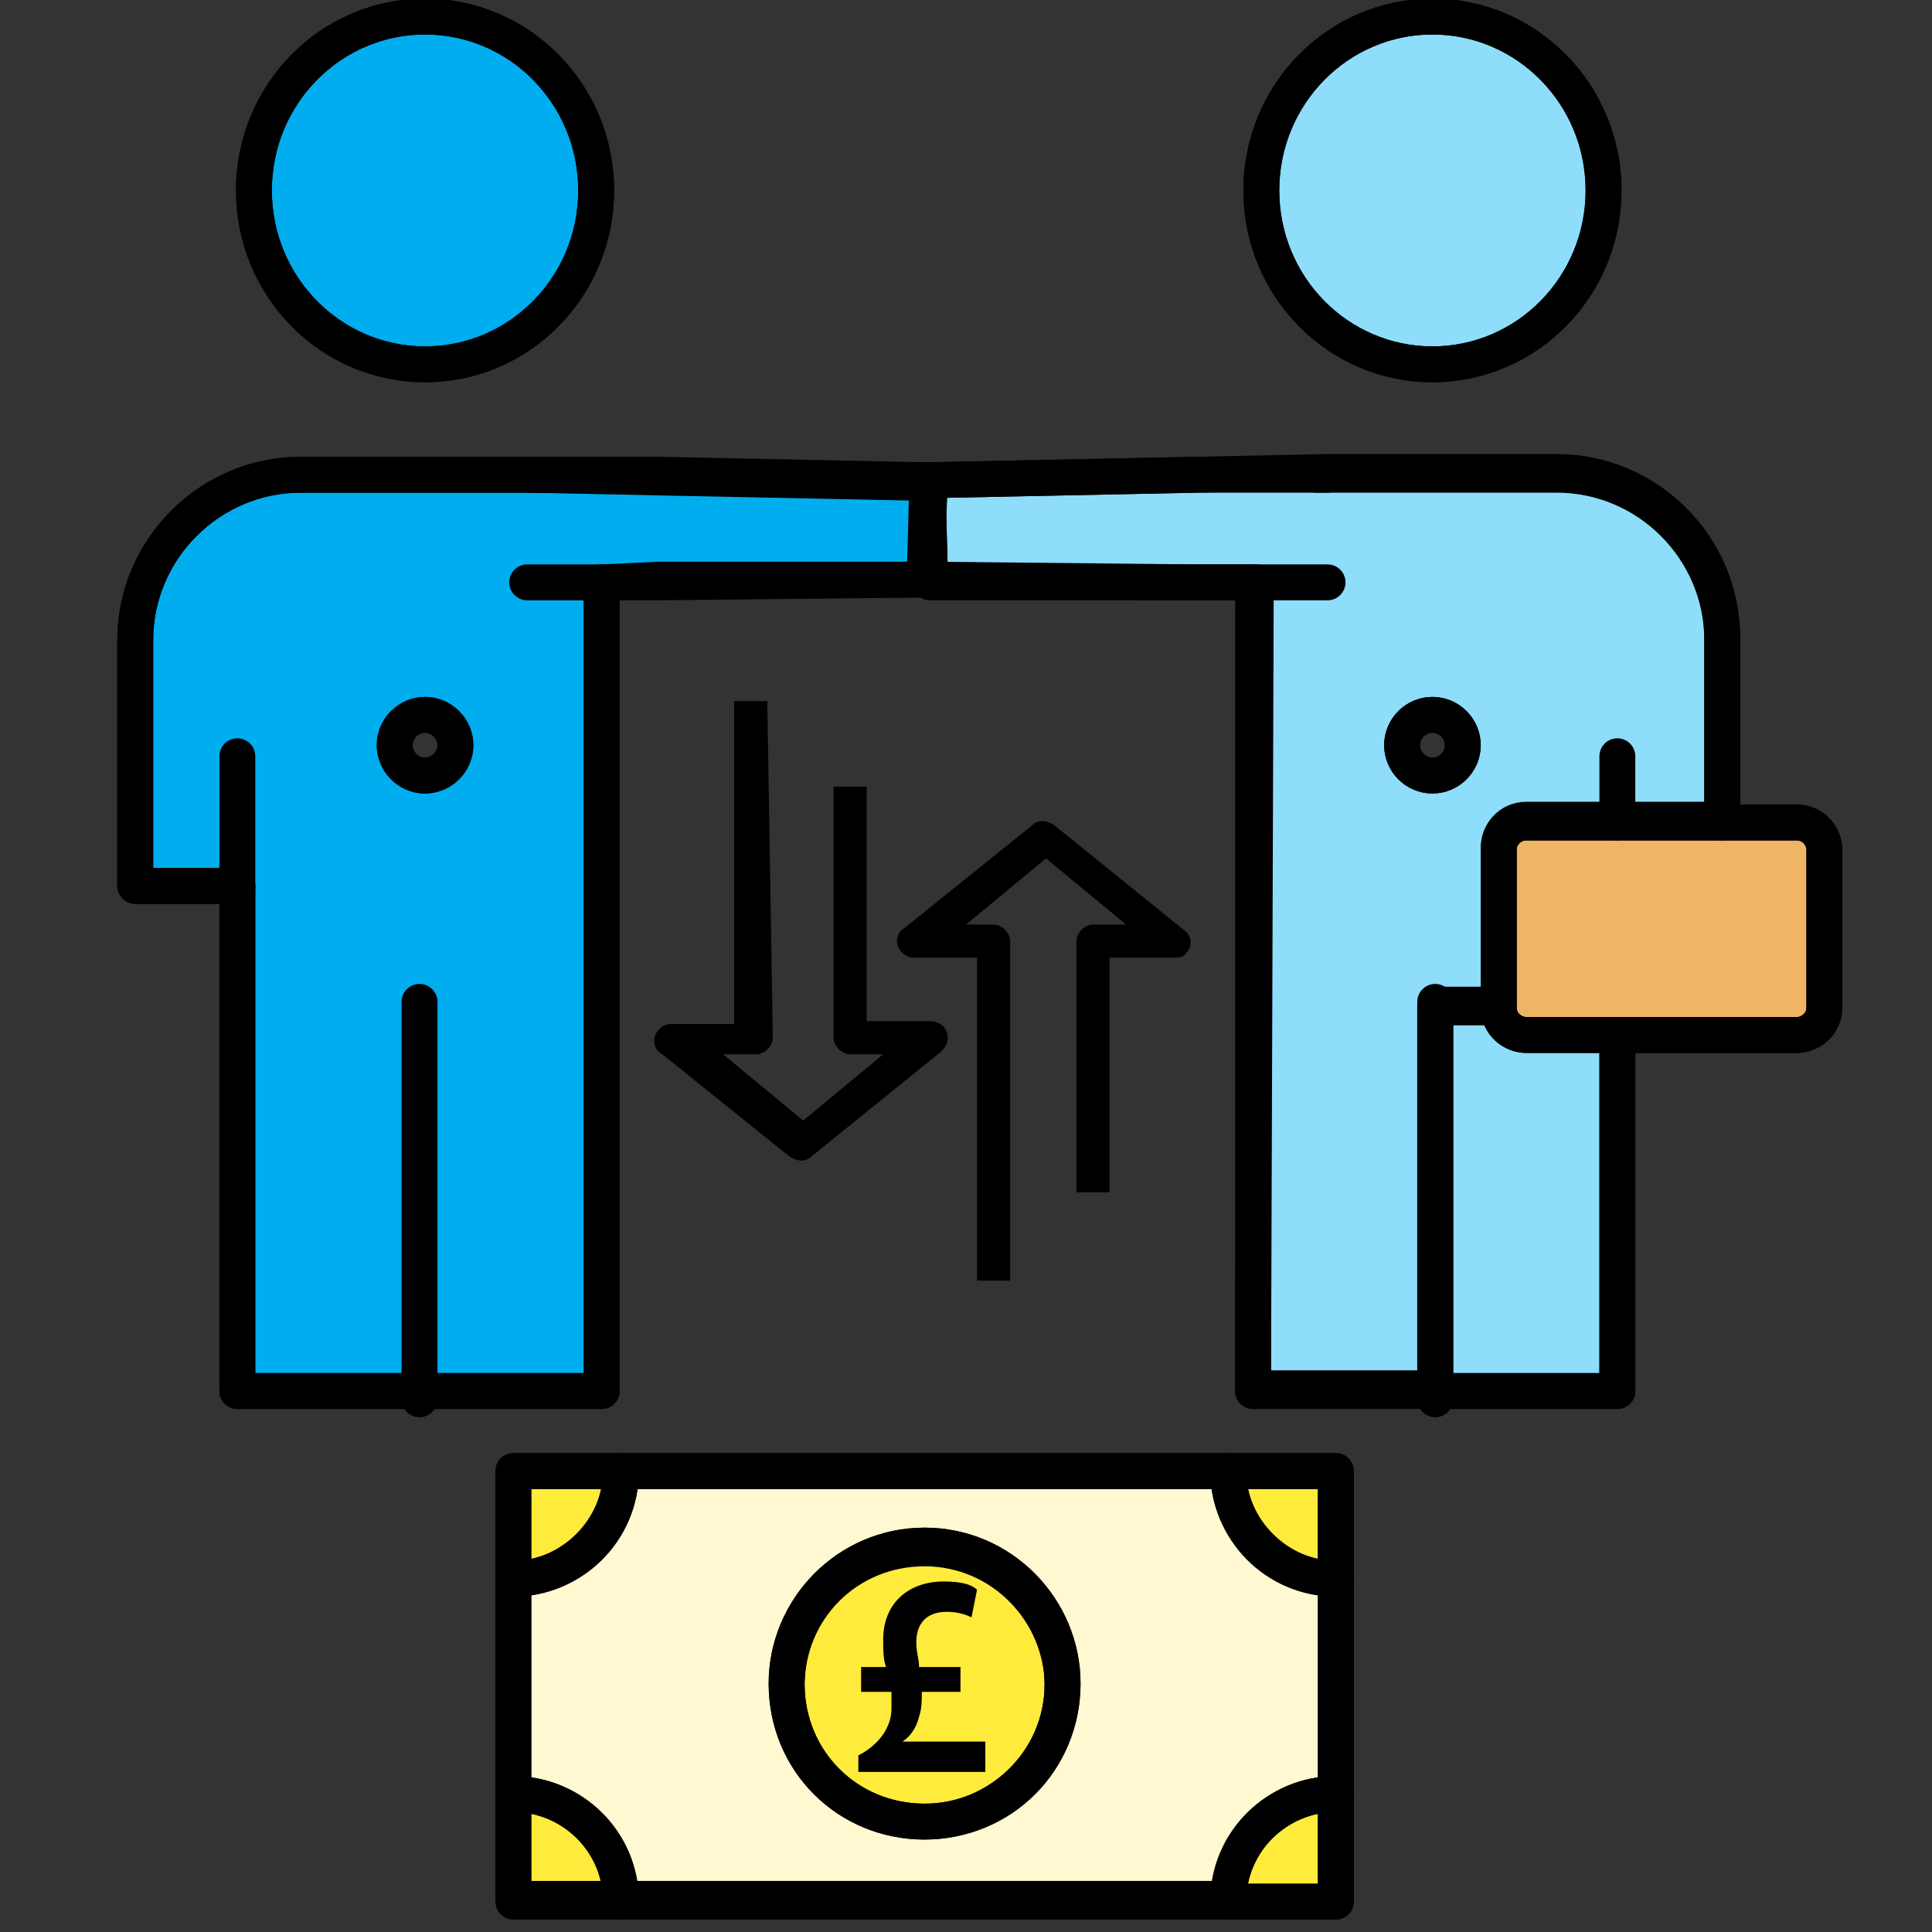 <?xml version="1.0" encoding="utf-8"?>
<!-- Generator: Adobe Illustrator 21.0.2, SVG Export Plug-In . SVG Version: 6.00 Build 0)  -->
<svg version="1.1" id="Capa_1" xmlns="http://www.w3.org/2000/svg" xmlns:xlink="http://www.w3.org/1999/xlink" x="0px" y="0px"
	 width="70px" height="70px" viewBox="0 0 70 70" style="enable-background:new 0 0 70 70;" xml:space="preserve">
<rect x="0" y="0" width="70" height="70" fill="#333333" stroke="none"/>
<style type="text/css">
	.st0{fill:#FFEB3B;stroke:#000000;stroke-width:1.3;stroke-linecap:round;stroke-linejoin:round;stroke-miterlimit:10;}
	.st1{fill:#FFF8D1;stroke:#000000;stroke-width:1.3;stroke-linecap:round;stroke-linejoin:round;stroke-miterlimit:10;}
	.st2{fill:#F0B465;stroke:#000000;stroke-width:1.3;stroke-linecap:round;stroke-linejoin:round;stroke-miterlimit:10;}
	.st3{fill:#8EDDFB;stroke:#000000;stroke-width:1.3;stroke-linecap:round;stroke-linejoin:round;stroke-miterlimit:10;}
	.st4{fill:#00ADEF;stroke:#000000;stroke-width:1.3;stroke-linecap:round;stroke-linejoin:round;stroke-miterlimit:10;}
	.st5{fill:none;stroke:#000000;stroke-width:1.3;stroke-linecap:round;stroke-linejoin:round;stroke-miterlimit:2.613;}
</style>
<g id="XMLID_593_">
	<g>
		<path class="st0" d="M33.3,58.4v2c-0.3-0.1-0.6-0.2-0.7-0.4c-0.1-0.2-0.2-0.4-0.2-0.6c0-0.2,0.1-0.5,0.2-0.6
			C32.8,58.6,33,58.4,33.3,58.4z"/>
		<path class="st0" d="M33.7,63.4v-2.1c0.4,0.1,0.6,0.2,0.8,0.4c0.1,0.2,0.2,0.4,0.2,0.6c0,0.3-0.1,0.6-0.3,0.8
			C34.3,63.2,34,63.3,33.7,63.4z"/>
		<path class="st0" d="M48.4,65v3.9h-3.9C44.5,66.7,46.3,65,48.4,65z"/>
		<path class="st0" d="M48.4,53.3v3.9c-2.1,0-3.9-1.7-3.9-3.9H48.4z"/>
		<path class="st0" d="M28.5,61.1c0-2.8,2.2-5,5-5c2.8,0,5,2.3,5,5c0,2.8-2.3,5-5,5C30.7,66.1,28.5,63.8,28.5,61.1z"/>
		<path class="st0" d="M18.6,53.3h3.9c0,2.1-1.7,3.9-3.9,3.9V53.3z"/>
		<path class="st0" d="M22.5,68.8h-3.9V65C20.7,65,22.5,66.7,22.5,68.8z"/>
		<path class="st1" d="M33.5,56c-2.8,0-5,2.3-5,5c0,2.8,2.2,5,5,5c2.8,0,5-2.2,5-5C38.5,58.3,36.3,56,33.5,56z M18.6,65v-7.8
			c2.1,0,3.9-1.7,3.9-3.9h22c0,2.1,1.7,3.9,3.9,3.9V65c-2.1,0-3.9,1.7-3.9,3.9h-22C22.5,66.7,20.7,65,18.6,65z"/>
		<path class="st2" d="M54.3,36.5v-5.7c0-0.6,0.5-1,1-1h3.3h3.8h2.7c0.6,0,1,0.5,1,1v5.7c0,0.6-0.5,1-1,1h-6.5h-3.3
			C54.8,37.5,54.3,37.1,54.3,36.5z"/>
		<path class="st3" d="M52,50.4V36.5h2.3c0,0.6,0.5,1,1,1h3.3v12.9H52z"/>
		<path class="st3" d="M50.8,27c0,0.6,0.5,1.1,1.1,1.1c0.6,0,1.1-0.5,1.1-1.1c0-0.6-0.5-1.1-1.1-1.1C51.3,25.9,50.8,26.4,50.8,27z
			 M45.4,50.4l0-29.3l-2.1,0l-9.6,0l-0.1-3.7l9.8-0.2l4.7-0.1h8.3c3.3,0,6,2.7,6,6v6.6h-3.8h-3.3c-0.6,0-1,0.5-1,1v5.7H52v13.9H45.4
			z"/>
		<ellipse class="st3" cx="51.9" cy="6.9" rx="6.2" ry="6.3"/>
		<ellipse class="st4" cx="15.4" cy="6.9" rx="6.2" ry="6.3"/>
		<path class="st4" d="M14.3,27c0,0.6,0.5,1.1,1.1,1.1c0.6,0,1.1-0.5,1.1-1.1c0-0.6-0.5-1.1-1.1-1.1C14.8,25.9,14.3,26.4,14.3,27z
			 M21.8,21.1l0,29.3h-6.6H8.6V32.1H4.9v-8.9c0-3.3,2.7-6,6-6h8.3l4.7,0.1l9.8,0.2L33.5,21l-9.6,0L21.8,21.1z"/>
		<path d="M36,33.5c0.3,0,0.6,0.3,0.6,0.6l0,12.3h-1.2l0-11.7h-2.3c-0.3,0-0.6-0.3-0.6-0.6c0-0.2,0.1-0.4,0.3-0.5l4.6-3.7
			c0.2-0.2,0.5-0.2,0.8,0l4.7,3.8c0.3,0.2,0.3,0.6,0.1,0.8c-0.1,0.2-0.3,0.2-0.5,0.2h-2.3v8.5h-1.2v-9.1c0-0.3,0.3-0.6,0.6-0.6h1.2
			l-2.9-2.4l-2.9,2.4H36z"/>
		<path d="M28,37.6c0,0.3-0.3,0.6-0.6,0.6l-1.2,0l2.9,2.4l2.9-2.4h-1.2c-0.3,0-0.6-0.3-0.6-0.6v-9.1h1.2V37h2.3
			c0.2,0,0.4,0.1,0.5,0.2c0.2,0.3,0.2,0.6-0.1,0.9l-4.7,3.8c-0.2,0.2-0.5,0.2-0.8,0l-4.6-3.7c-0.2-0.1-0.3-0.3-0.3-0.5
			c0-0.3,0.3-0.6,0.6-0.6h2.3l0-11.7h1.2L28,37.6z"/>
	</g>
	<g>
		<ellipse class="st5" cx="15.4" cy="6.9" rx="6.2" ry="6.3"/>
		<path class="st5" d="M8.6,32.1H4.9v-8.9c0-3.3,2.7-6,6-6h8.3h0.4"/>
		<polyline class="st5" points="21.8,21.1 21.8,21.1 21.8,50.4 15.2,50.4 8.6,50.4 8.6,32.1 8.6,30.6 8.6,30.3 8.6,27.4 		"/>
		<polyline class="st5" points="15.2,36.3 15.2,50.4 15.2,50.7 		"/>
		<polyline class="st5" points="19.2,17.2 23.9,17.2 33.6,17.4 33.5,21 23.9,21.1 21.8,21.1 19.1,21.1 		"/>
		<path class="st5" d="M15.4,25.9c0.6,0,1.1,0.5,1.1,1.1c0,0.6-0.5,1.1-1.1,1.1c-0.6,0-1.1-0.5-1.1-1.1
			C14.3,26.4,14.8,25.9,15.4,25.9z"/>
		<ellipse class="st5" cx="51.9" cy="6.9" rx="6.2" ry="6.3"/>
		<path class="st5" d="M62.4,29.8v-6.6c0-3.3-2.7-6-6-6h-8.3h-0.4"/>
		<line class="st5" x1="58.6" y1="29.8" x2="58.6" y2="27.4"/>
		<polyline class="st5" points="45.5,21.1 45.5,21.1 45.4,50.4 52,50.4 58.6,50.4 58.6,37.5 		"/>
		<polyline class="st5" points="52,36.3 52,36.5 52,50.4 52,50.7 		"/>
		<polyline class="st5" points="48.1,17.2 43.4,17.2 33.6,17.4 33.7,21 43.3,21.1 45.5,21.1 48.1,21.1 		"/>
		<ellipse class="st5" cx="51.9" cy="27" rx="1.1" ry="1.1"/>
		<path class="st5" d="M54.3,36.5v-5.7c0-0.6,0.5-1,1-1h3.3h3.8h2.7c0.6,0,1,0.5,1,1v5.7c0,0.6-0.5,1-1,1h-6.5h-3.3
			C54.8,37.5,54.3,37.1,54.3,36.5z"/>
		<line class="st5" x1="18.6" y1="65" x2="18.6" y2="57.2"/>
		<line class="st5" x1="44.5" y1="68.8" x2="22.5" y2="68.8"/>
		<line class="st5" x1="48.4" y1="57.2" x2="48.4" y2="65"/>
		<line class="st5" x1="22.5" y1="53.3" x2="44.5" y2="53.3"/>
		<path class="st5" d="M18.6,57.2v-3.9h3.9C22.5,55.4,20.7,57.2,18.6,57.2z"/>
		<path class="st5" d="M18.6,65v3.9h3.9C22.5,66.7,20.7,65,18.6,65z"/>
		<path class="st5" d="M48.4,65v3.9h-3.9C44.5,66.7,46.3,65,48.4,65z"/>
		<path class="st5" d="M48.4,57.2v-3.9h-3.9C44.5,55.4,46.3,57.2,48.4,57.2z"/>
		<path class="st5" d="M33.5,56c2.8,0,5,2.3,5,5c0,2.8-2.3,5-5,5c-2.8,0-5-2.2-5-5C28.5,58.3,30.7,56,33.5,56z"/>
	</g>
</g>
<g>
	<path d="M31.1,64.3v-0.7c0.6-0.3,1.2-0.9,1.2-1.7c0-0.2,0-0.4,0-0.6h-1.1v-0.9h0.9c-0.1-0.3-0.1-0.6-0.1-1c0-1.3,0.9-2.1,2.2-2.1
		c0.6,0,1,0.1,1.2,0.3l-0.2,1c-0.2-0.1-0.5-0.2-0.9-0.2c-0.8,0-1.1,0.5-1.1,1.1c0,0.4,0.1,0.6,0.1,0.9h1.5v0.9h-1.4
		c0,0.3,0,0.6-0.1,0.9c-0.1,0.4-0.3,0.7-0.6,0.9v0h3v1.1H31.1z"/>
</g>
</svg>
